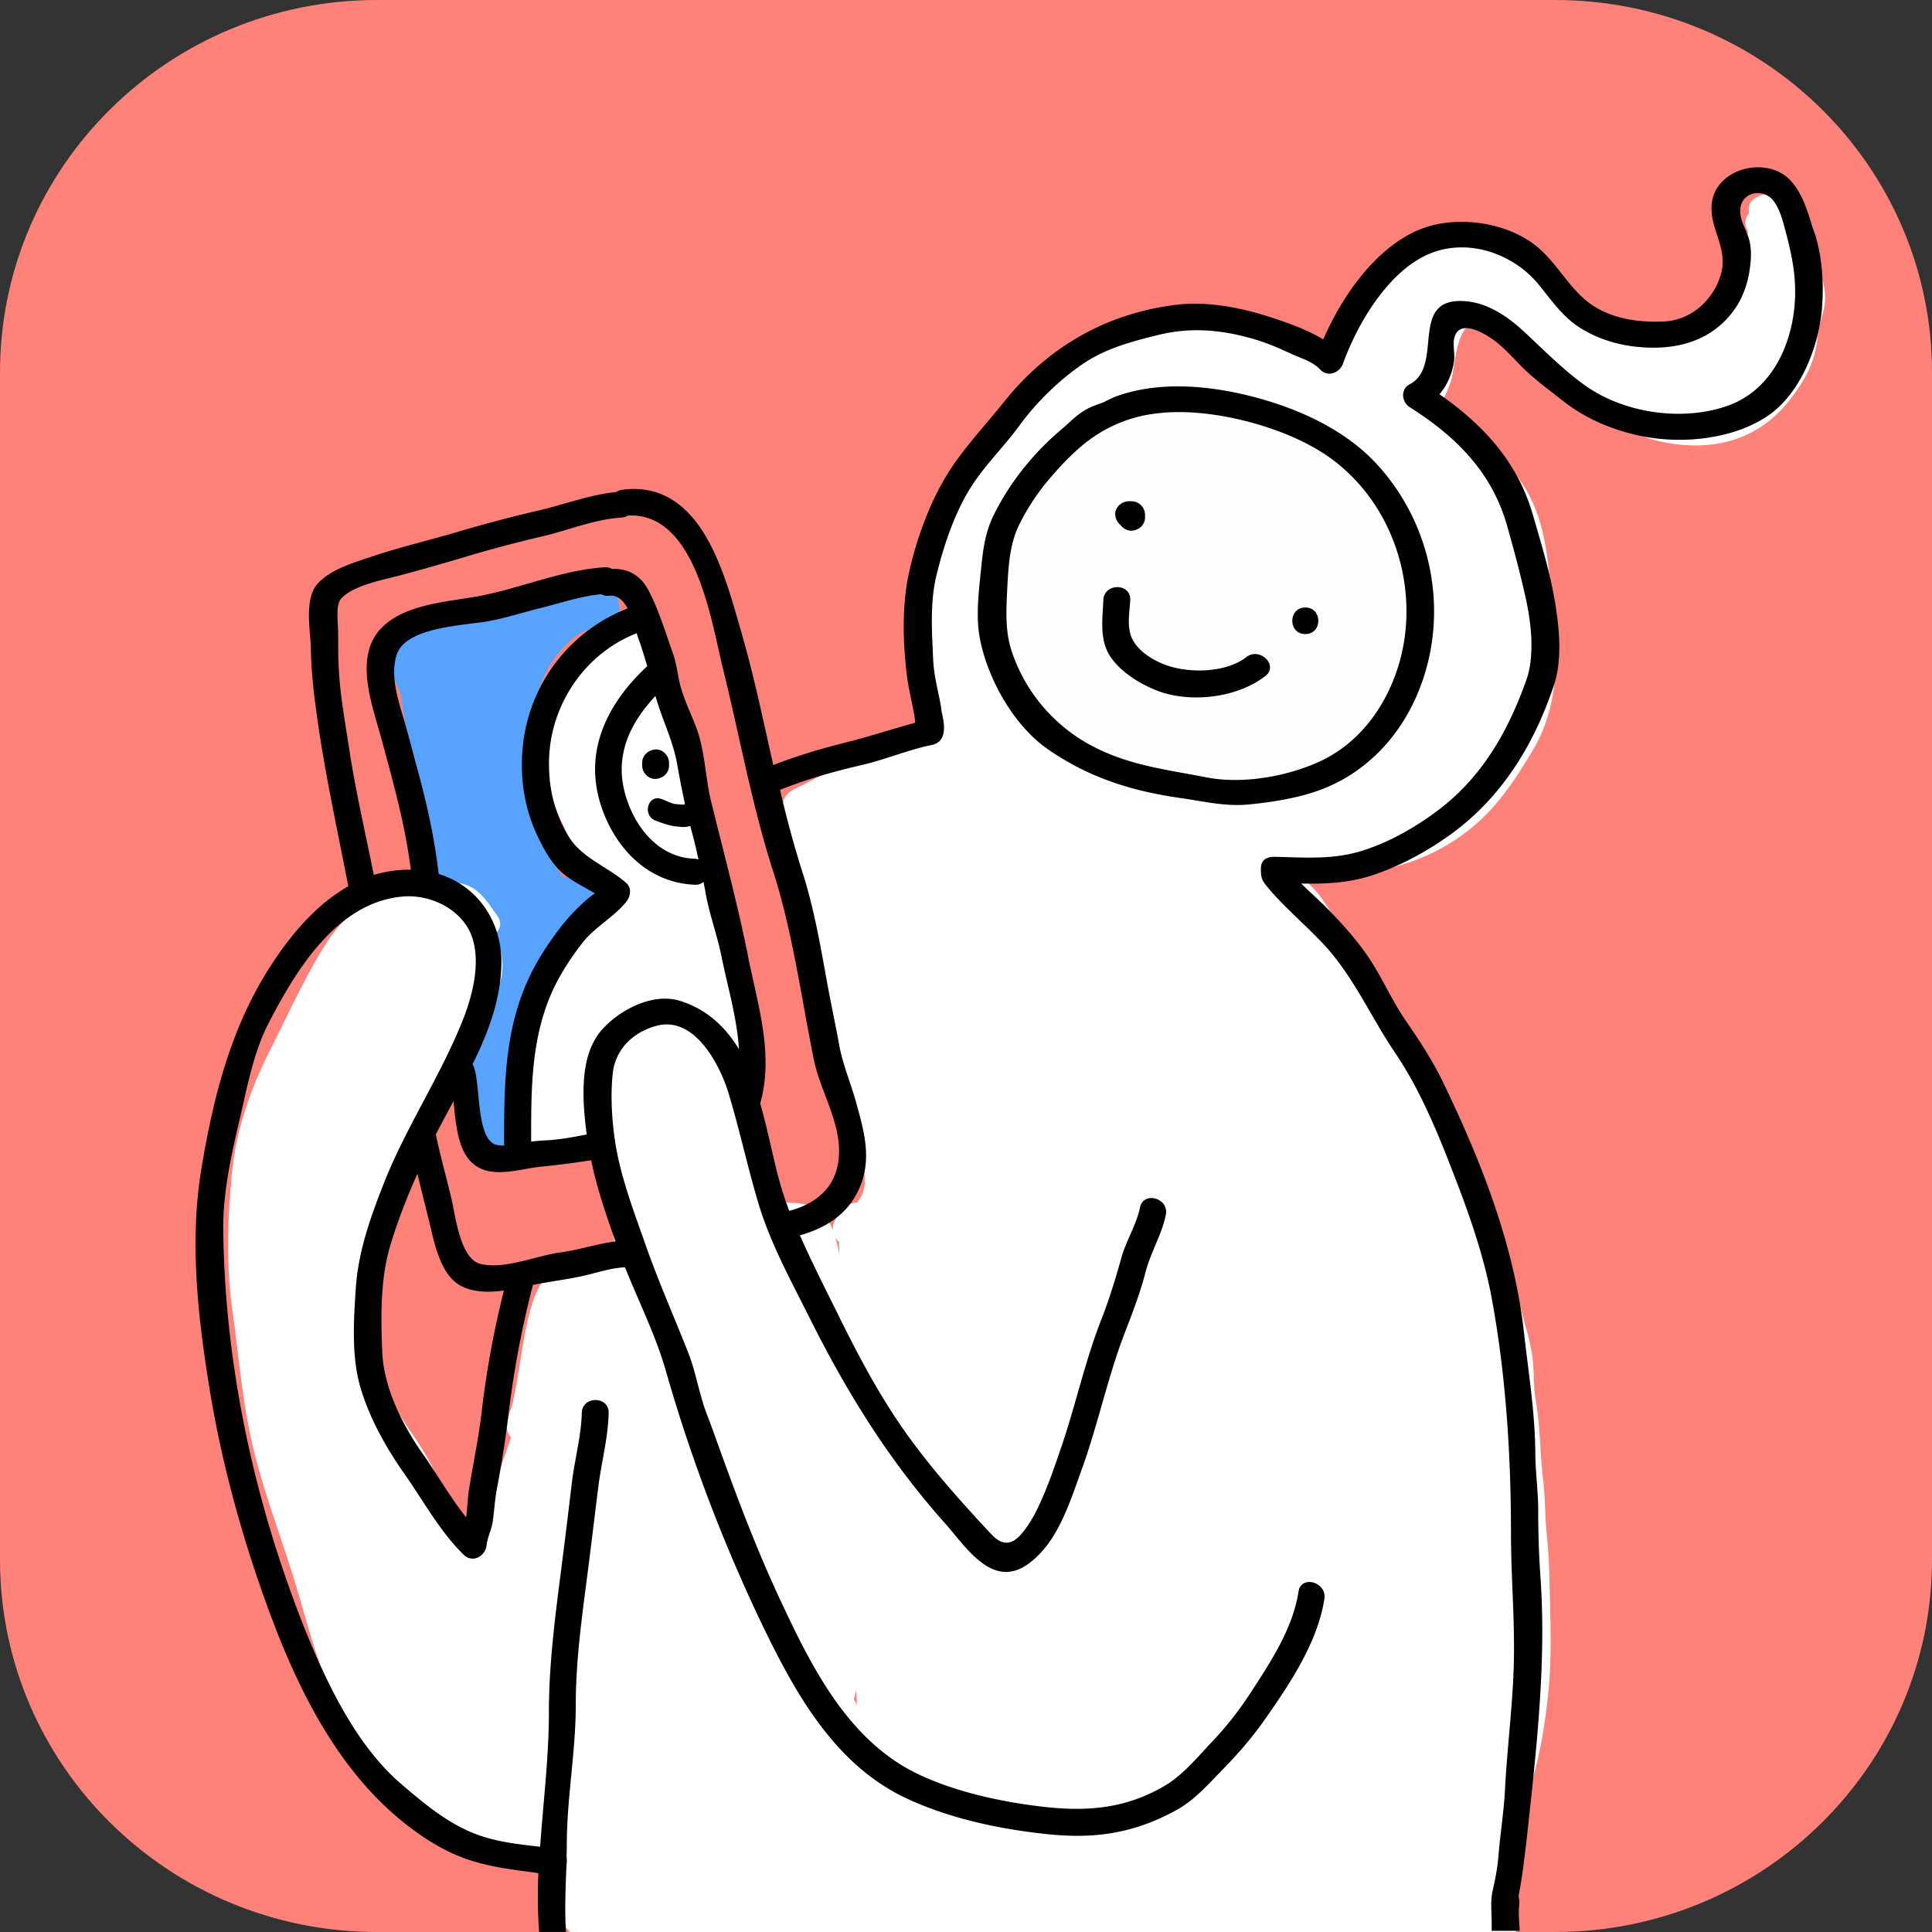 <svg xmlns="http://www.w3.org/2000/svg" width="64" height="64" fill="none"><rect width="100%" height="100%" fill="#333333" stroke="none"/><path fill="#FF827A" d="M51.512 0H12.488C5.59 0 0 5.524 0 12.337v39.326C0 58.476 5.591 64 12.488 64h39.024C58.41 64 64 58.476 64 51.663V12.337C64 5.524 58.409 0 51.512 0z"/><path fill="#57A3FF" d="M20.443 19.769c-.101-.259-.303-.42-.55-.446-.057-.006-.124-.006-.198-.006a.706.706 0 0 0-.28-.097c-.877-.084-1.749.11-2.496.297-.293.07-.596.142-.889.206-.663.143-1.349.297-1.984.549-.798.316-1.136.813-1.085 1.62.028.432.163.78.31 1.09.022.181.05.355.072.491.045.265.085.536.13.807.129.845.264 1.716.472 2.542.04.168.084.349.123.536.18.813.41 1.826.911 2.381.13.142.259.258.382.368.23.207.444.407.63.73.32.56.343.98.264 1.697l-.017.148-.005.058a28.93 28.93 0 0 0-.31 1.459 4.8 4.8 0 0 1-.241.593c-.135.284-.27.581-.32.897-.051.317.005.62.061.917.028.148.056.303.068.458.005.084.01.168.01.252.007.251.012.503.147.735a.67.67 0 0 0 .573.349c.04 0 .073-.007.113-.013.247-.045.438-.245.5-.523.068-.303.079-.626.085-.935.005-.181.005-.368.022-.543a18.45 18.45 0 0 1 .377-2.29c.045-.2.084-.407.123-.607.107-.568.214-1.104.456-1.607.14-.29.315-.536.494-.788l.09-.122c.028-.039.05-.084.079-.13a.7.7 0 0 1 .14-.193c.006-.006.017-.013.023-.02l.22.052c.325.078.612-.077.741-.406a.845.845 0 0 0-.236-.955c-.242-.2-.495-.284-.759-.258-.039-.033-.073-.071-.112-.11-.276-.336-.416-.826-.534-1.304l-.011-.045c-.214-.858-.416-1.665-.45-2.549-.045-1.103.152-2.123.545-2.859.276-.516 1-1.465 1.76-1.387a.52.52 0 0 0 .522-.252c.124-.2.141-.523.034-.787z"/><path fill="#fff" d="M29.125 47.505c-.045-.928-.26-1.83-.467-2.706-.039-.169-.084-.344-.123-.512-.104-.461-.24-.922-.363-1.37a25.925 25.925 0 0 1-.35-1.31l-.027-.117c-.149-.655-.305-1.336-1.044-1.57-.189-.058-.383-.065-.565-.078-.318-.013-.59-.026-.817-.292-.228-.272-.357-.674-.468-1.025-.026-.071-.045-.142-.064-.207-.033-.104-.072-.214-.11-.325-.267-.81-.572-1.726-1.046-2.426-.506-.753-1.239-1.246-2.05-1.395-.778-.143-1.213.123-1.654.59-.11.078-.202.182-.28.305l-.097.11a.545.545 0 0 0-.123.52 3.88 3.88 0 0 0-.039.421c-.026.85.084 1.668.357 2.647.207.74.383 1.525.545 2.284l.09.409c.163.733.364 1.46.559 2.167.11.396.22.791.324 1.194.558 2.147 1.194 3.97 1.999 5.728a31.09 31.09 0 0 1 1.2 3.037c.182.558.48 1.09.766 1.609.155.279.311.57.447.85l.104.227c.227.506.545 1.2 1.123 1.31.065.013.13.02.188.02.7 0 1-.779 1.096-1.135.286-1.032.494-1.908.636-2.687.156-.817.175-1.686.189-2.53l.019-.681.007-.253c.058-.921.09-1.882.038-2.81z"/><path fill="#fff" d="M24.805 34.48c-.007-.124-.013-.23-.013-.315a14.815 14.815 0 0 0-.645-4.11c-.018-.053-.03-.105-.049-.158-.104-.367-.233-.82-.559-1.01-.215-.126-.472-.145-.724-.159-.19-.013.746-.195.587-.248-.473-.164.137-1.022-.25-1.6-.417-.624-.291-1.264-.26-1.894.043-.84-1.03-.965-.569-1.49.087-.106-.534-.27-.423-.376.258-.256 0-.452.135-.787.166-.413.018-.853-.135-1.234-.141-.341-.258-.44-.442-.584a2.787 2.787 0 0 1-.21-.171.296.296 0 0 0-.33-.046.347.347 0 0 0-.179.243c-.043.02-.086.046-.135.066a4.1 4.1 0 0 0-.467.256c-.522.341-1.21.919-1.547 1.746-.283.683-.436 1.464-.48 2.377-.042.873.154 1.497.51 2.278.185.4.35.742.572 1.077.104.164.24.302.374.44.135.138.258.27.35.42.166.263-.03.526-.331.867-.074.085-.148.17-.203.25-.221.301-.393.643-.565.971-.043.086-.086.164-.129.25-.411.774-.718 1.556-1.025 2.606-.24.821-.492 1.773-.345 2.653a.3.3 0 0 0 .203.23c-.166.413-.16.8.019 1.057.196.282.51.361.829.223a.681.681 0 0 0 .645.013c.036.02.073.04.11.053.061.02.123.026.178.026a.468.468 0 0 0 .289-.098c.227-.178.325-.539.337-.828.007-.111 0-.216-.006-.321-.006-.092-.012-.178-.012-.263v-.085c0-.08.006-.158 0-.237.442-.026.89-.02 1.314-.026.67-.007 1.302-.013 1.928.256l.056.026c.276.119.583.256.89.197.835-.144.756-1.707.707-2.54z"/><path fill="#fff" d="M60.457 9.74a4.319 4.319 0 0 0-.11-.601c-.039-.184-.084-.367-.103-.557l-.007-.051c-.058-.5-.168-1.43-.671-1.76-.071-.285-.49-.393-.865-.367-.349.019-.755.158-.768.493l-.007.19a.44.44 0 0 0-.026.545c-.09 1.526-.438 3.552-2.349 3.704-1.148.088-2.13-.254-2.762-.963a15.43 15.43 0 0 1-.42-.493c-.374-.456-.761-.931-1.271-1.254-1.207-.766-2.917-.817-4.37-.14a3.563 3.563 0 0 0-1.549 1.375c-.193.322-.355.67-.51 1.006-.038.083-.07.158-.11.24-.057.134-.11.273-.16.412-.033.095-.065.19-.104.285-.368-.304-.717-.563-1.188-.722l-.019-.006c-.742-.253-1.44-.494-2.227-.513-1.562-.031-2.872.064-4.17.627-.703.304-1.258.747-1.71 1.146-.387.336-.58.646-.78.969a5.745 5.745 0 0 1-.523.734l-.123.14c-.962 1.12-2.053 2.393-2.466 3.817a9.486 9.486 0 0 1-.122.4c-.194.632-.387 1.278-.433 1.937l-.006.063c-.058.836-.116 1.627.039 2.456.025.12.051.247.084.374.058.253.122.513.135.76a.525.525 0 0 0 .039.177c0 .006.006.006.006.006a.288.288 0 0 1-.045.07c-.032.038-.174.076-.258.095-.052.013-.097.025-.13.032a22.3 22.3 0 0 0-1.38.55c-.285.12-.575.241-.865.355-.478.19-.943.405-1.465.684-.072.038-.142.07-.207.101-.323.159-.58.279-.562.798.033.836.259 1.69.472 2.52.103.392.206.798.284 1.184.084.424.2.842.31 1.253.116.437.238.893.329 1.336.058.285.096.57.135.842.078.545.155 1.058.342 1.608l.136.4c.206.588.426 1.202.535 1.83.013.088.033.17.052.259.071.367.142.747.13 1.12a1.035 1.035 0 0 1-.259.634.567.567 0 0 0-.252.063c-.251.133-.432.36-.529.684a.499.499 0 0 0 .187.538l.594 15.347c-.174-.31-.349-.627-.523-.93a52.38 52.38 0 0 1-.458-.817c-.368-.672-.781-1.146-1.259-1.703l-.058-.07c-.174-.203-.264-.45-.368-.703a4.734 4.734 0 0 0-.155-.38c-.167-.348-.361-.696-.548-1.038-.303-.545-.53-1.134-.749-1.71-.084-.209-.161-.424-.245-.633-.4-.994-.665-1.785-.846-2.558-.058-.24-.11-.48-.161-.728a18.83 18.83 0 0 0-.336-1.386c-.038-.133-.077-.279-.116-.425-.129-.506-.277-1.076-.561-1.475-.407-.57-1.02-.557-1.62-.456-.104.02-.22.032-.343.051-.632.082-1.413.19-1.826.614a1.578 1.578 0 0 0-.207.279c-.316.437-.458 1.02-.568 1.526-.083.398-.148.81-.213 1.209-.077.481-.155.981-.27 1.45-.059.164-.13.36-.162.57a.55.55 0 0 0 .136.456c-.24.715-.491 1.411-.723 2.057-.02.05-.04.12-.065.196-.084.26-.206.659-.368.773-.045.032-.084.044-.116.038-.077-.02-.148-.159-.213-.279-.065-.126-.136-.26-.239-.342-.387-.31-.516-.614-.678-1-.058-.133-.116-.279-.193-.43-.207-.425-.471-.824-.73-1.203-.51-.76-.987-1.482-1.058-2.375-.11-1.437-.026-2.735.258-3.976.245-1.07.736-2.057 1.2-3.014.162-.322.324-.652.478-.987a8.13 8.13 0 0 1 .42-.773c.155-.266.316-.538.445-.823.194-.424.368-.854.542-1.272l.213-.52c.046-.114.097-.221.149-.335.194-.424.394-.867.394-1.349-.007-.38-.097-.747-.207-1.095.161-.165.174-.386.032-.576-.038-.057-.084-.114-.122-.171-.265-.38-.542-.772-1.046-.886-.484-.114-1.2-.083-1.697 0-1.078.177-2.17.962-2.847 2.05-.497.799-.916 1.647-1.317 2.47l-.464.937c-.736 1.444-1.143 2.735-1.285 4.052-.18 1.754-.18 3.312.007 4.622.064.443.116.893.168 1.323.135 1.115.277 2.267.555 3.381.226.9.523 1.792.813 2.653.206.62.426 1.267.613 1.906l.103.348c.388 1.349.794 2.742 1.407 4.033.349.735.859 1.393 1.356 2.033l.11.139c.387.506.826 1.026 1.484 1.361.607.31 1.272.462 1.91.614l.072.02c.335.075.639.19.955.31l.2.075c.252.095.471.09.684.083h.13c.018.247.025.513.025.747v.101c0 .076-.006.152-.013.228-.02.158-.032.323.032.494.078.196.284.456.568.728l.026.019H50.22l-.006-.082c-.033-.279-.065-.564-.046-.652l.007-.02c.077-.41.161-.835.194-1.26.012-.202.058-.398.096-.594.045-.228.097-.463.103-.703.014-.57.026-1.102.188-1.684.258-.931.42-1.818.535-2.957.104-1.007.078-2.045.052-3.052-.006-.184-.006-.367-.013-.55a18.55 18.55 0 0 0-.097-1.666c-.032-.278-.038-.563-.051-.836-.013-.31-.026-.626-.065-.937-.045-.36-.07-.734-.09-1.095-.032-.506-.065-1.026-.155-1.538a5.37 5.37 0 0 1-.065-.785 5.828 5.828 0 0 0-.058-.741 8.279 8.279 0 0 0-.232-.975c-.039-.152-.084-.304-.116-.456a6.332 6.332 0 0 0-.323-.93 6.45 6.45 0 0 1-.142-.375c-.09-.246-.155-.506-.22-.76-.07-.278-.135-.563-.245-.835-.148-.374-.277-.76-.406-1.133-.233-.665-.471-1.355-.794-2.02a103.905 103.905 0 0 0-1.653-3.185c-.477-.88-1.052-1.715-1.613-2.526-.142-.209-.29-.418-.433-.627-.122-.183-.238-.38-.355-.576a6.812 6.812 0 0 0-.529-.817c-.077-.095-.168-.19-.252-.278a1.556 1.556 0 0 1-.09-.095c.284-.05.568-.095.846-.146 1.194-.196 2.433-.392 3.55-1.013 1.478-.81 2.2-1.874 2.994-3.178.878-1.444.91-3.033.691-4.97-.02-.159-.039-.323-.052-.475-.154-1.45-.303-2.818-1.33-3.945-.574-.626-1.174-1.101-1.839-1.45-.051-.025-.116-.05-.193-.082-.11-.044-.246-.095-.304-.145l-.045-.038c-.026-.026-.058-.045-.07-.064 0 0 0-.006.006-.006a.772.772 0 0 0 .064-.152c.045-.158.116-.31.194-.469.09-.196.187-.405.239-.633a4.33 4.33 0 0 0 .064-.367c.09-.544.2-1.228.575-1.386.193-.083.458-.02.787.196.587.386 1.213.918 1.743 1.393 1.271 1.127 2.452 2.083 4.008 2.349 1.652.278 3.02-.197 3.963-1.368.62-.772.91-1.412.968-2.14.013-.183.065-.367.116-.55.084-.324.162-.596.136-.88z"/><path fill="#000" d="M59.343 6.012c-.78-.899-2.594-.446-2.645.822-.032.79.529 1.377.322 2.2-.213.84-.948 1.554-1.851 1.612-.852.05-1.78-.077-2.484-.58-.742-.536-1.129-1.415-1.864-1.97-1.058-.796-2.781-.994-3.987-.408-1.362.663-2.388 2.155-3 3.557-.536-.332-1.226-.567-1.755-.74-1-.325-2.123-.541-3.174-.401-2.29.293-4.213 1.415-5.639 3.2-.69.866-1.503 1.701-2.045 2.676-.522.931-.922 2.078-1.135 3.117-.207 1.033-.174 2.225-.045 3.263.051.434.16.855.238 1.282.02.095.026.197.039.3-.755.203-1.497.452-2.258.643-.845.21-1.639.446-2.445.758-.336-1.491-.645-2.989-1.071-4.448-.548-1.887-1.31-5.004-3.929-4.672a.467.467 0 0 0-.2.076c-.851.083-1.69.402-2.523.6a47.4 47.4 0 0 0-2.644.694c-.975.293-1.981.523-2.942.848-.587.197-1.38.427-1.8.911-.433.504-.22 1.549-.207 2.154.013.854.123 1.683.245 2.53.265 1.792.652 3.55.994 5.323-1.045.593-1.884 1.58-2.523 2.562-1.354 2.059-1.941 4.379-2.341 6.782-.4 2.396-.123 4.895.264 7.278.387 2.39 1.026 4.749 1.845 7.03.807 2.257 1.852 4.558 3.497 6.342.722.784 1.729 1.6 2.716 2.046.942.427 1.864.517 2.838.65-.025.65-.025 1.3.026 1.95h.89c-.051-.739-.012-1.472.014-2.217a.551.551 0 0 0 .012-.109v-.095c0-.02-.006-.032-.006-.051 0-.134.006-.274.006-.415 0-1.548.297-3.078.297-4.627 0-1.612.245-3.193.445-4.793.104-.816.2-1.632.303-2.447.104-.823.323-1.613.342-2.441.013-.568-.877-.568-.89 0-.02.783-.238 1.542-.329 2.313-.103.86-.206 1.715-.316 2.575-.213 1.683-.445 3.334-.445 5.029 0 1.485-.187 2.97-.29 4.455-.671-.076-1.336-.146-1.994-.37-1-.344-1.8-1.02-2.593-1.695-1.549-1.32-2.542-3.48-3.278-5.322-1.625-4.15-2.58-8.592-2.632-13.04-.013-1.218.252-2.435.53-3.614.257-1.09.464-2.27.986-3.27.897-1.727 2.258-3.996 4.458-4.168.865-.064 1.813.376 2.194 1.166.406.86.11 2.059-.22 2.894-.748 1.893-1.903 3.588-2.645 5.481-.432 1.103-.826 2.212-.91 3.404-.07 1.032-.148 2.211.123 3.218.297 1.077.877 2.104 1.516 3.009.639.911 1.13 1.842 1.93 2.632.296.293.722.051.76-.312.033-.274.168-.523.207-.803.051-.37.07-.74.142-1.103a35.7 35.7 0 0 0 .367-2.34c.175-1.49.446-2.938.82-4.378.503-.102 1.013-.166 1.516-.268.542-.108.993-.286 1.535-.318.446 1.128 1.007 2.237 1.342 3.397a53.72 53.72 0 0 0 3.226 8.496c1.077 2.224 2.374 4.57 4.722 5.685 1.426.676 3.097 1.033 4.665 1.198 1.6.173 2.903-.019 4.316-.796.62-.344 1.077-.886 1.568-1.383.522-.536 1-1.097 1.425-1.715.8-1.147 1.69-2.498 1.903-3.9.084-.555-.774-.797-.858-.236-.18 1.204-.929 2.345-1.593 3.359-.368.567-.78 1.096-1.245 1.587-.478.503-.968 1.109-1.562 1.466-1.258.752-2.516.88-3.954.726-1.394-.153-2.942-.478-4.213-1.077-2.374-1.115-3.593-3.627-4.639-5.87-.625-1.345-1.167-2.722-1.677-4.111-.245-.657-.47-1.32-.723-1.976-.251-.663-.354-1.37-.612-2.027-.465-1.179-.987-2.358-1.407-3.556-.425-1.205-.903-2.442-1.051-3.71-.078-.637-.11-1.332-.04-1.976.085-.803.672-1.37 1.453-1.58 1.264-.338 2.103 1.306 2.386 2.243.368 1.218.633 2.467 1 3.684.4 1.313 1.065 2.518 1.678 3.742 1.238 2.479 2.632 4.729 4.49 6.813.678.758 1.542 2.167 2.71 1.377 1.019-.695 1.432-2.097 1.825-3.18.542-1.498.858-3.066 1.439-4.558.252-.65.497-1.294.671-1.97.168-.643.542-1.249.67-1.892.11-.555-.747-.79-.857-.236-.116.567-.465 1.109-.62 1.676-.187.67-.386 1.326-.638 1.976-.549 1.383-.858 2.836-1.336 4.245-.245.72-.496 1.466-.838 2.148-.142.28-.31.554-.516.79-.355.395-.665.319-.987-.025-1.052-1.129-2.084-2.282-2.962-3.55-.825-1.199-1.51-2.505-2.148-3.806-.42-.847-.845-1.682-1.22-2.536.788-.217 1.504-.644 1.891-1.396.529-1.026.258-1.976-.032-3.015-.18-.65-.445-1.255-.562-1.918-.122-.676-.27-1.352-.393-2.027-.226-1.243-.439-2.499-.832-3.71a35.194 35.194 0 0 1-.73-2.69c.89-.356 1.768-.605 2.704-.822.78-.178 1.529-.503 2.316-.663.645-.127.342-.987.329-1.134a4.076 4.076 0 0 0-.065-.389c-.09-.44-.193-.867-.212-1.32-.04-.91-.11-1.88.11-2.778.225-.93.56-1.944 1.05-2.773.472-.803 1.15-1.44 1.691-2.18a8.891 8.891 0 0 1 2.09-2.039c.78-.535 1.652-.758 2.561-.982 1.02-.242 1.981-.165 2.987.109.471.127.897.306 1.336.51.348.165.729.255 1 .541.245.262.639.103.748-.19.471-1.314 1.503-3.086 2.878-3.653 1.27-.522 2.748-.006 3.587 1 .412.498.76 1.027 1.31 1.403.567.383 1.264.612 1.948.682 1.27.134 2.47-.153 3.245-1.23.27-.376.438-.848.503-1.3.045-.3.07-.606.013-.905-.058-.332-.278-.638-.316-.963-.09-.726.767-.918 1.122-.401.168.242.258.535.33.81.212.777.38 1.484.36 2.294-.038 1.517-.729 3.13-2.258 3.658-1.516.523-3.445.23-4.735-.707-.755-.549-1.374-1.192-2.052-1.817-.522-.472-1.174-.905-1.903-.95-1.884-.127-.658 2.148-1.819 2.754-.31.16-.27.586 0 .758 1.542.976 2.723 2.155 3.226 3.927.232.822.451 1.631.632 2.466.174.81.284 1.861.006 2.645-.612 1.721-1.483 3.257-3 4.372-.748.555-1.664 1.065-2.56 1.32-.923.261-1.82.185-2.755.166-.181-.007-.478.032-.478.388v.051c0 .09.007.185.032.268.026.096.084.166.142.242.052.064.11.128.162.192.11.127.226.248.342.37.238.241.483.477.729.713.245.236.483.472.716.72.058.064.116.128.167.192.865 1.02 1.413 2.262 2.162 3.365.832 1.23 1.419 2.67 1.948 4.047.51 1.313.987 2.683 1.245 4.066.471 2.544.639 5.208.639 7.783 0 1.395.122 2.785.097 4.187-.026 1.453-.226 2.9-.297 4.353-.039.714-.155 1.422-.213 2.136-.039.471-.11.796-.2 1.204-.071.325-.026.701-.026 1.033v.267h.93c-.014-.235-.033-.452-.033-.611 0-.147.032-.325.006-.472-.006-.032-.013-.057-.013-.07.13-.657.2-1.294.278-1.963.31-2.85.651-5.775.445-8.643a30.095 30.095 0 0 1-.071-2.16c0-.657-.097-1.288-.097-1.938-.013-1.332-.226-2.633-.374-3.952-.322-2.906-1.42-5.692-2.69-8.318-.355-.733-.78-1.37-1.239-2.04-.426-.624-.729-1.312-1.135-1.95-.4-.618-.884-1.166-1.4-1.695-.284-.293-.613-.58-.916-.88.76.013 1.516-.012 2.27-.248.955-.3 1.904-.816 2.71-1.402 1.69-1.237 2.736-2.97 3.387-4.908.284-.848.187-1.861.045-2.734-.161-.988-.458-1.95-.735-2.913-.503-1.753-1.639-2.99-3.097-4.003.265-.312.432-.713.484-1.115.032-.242-.052-.523.007-.752.174-.695 1.103-.102 1.444.178.323.268.594.587.89.873.388.37.827.689 1.246 1.02.716.567 1.516.918 2.406 1.135 1.374.331 3.13.197 4.342-.587 1.149-.739 1.774-2.39 1.858-3.684.052-.796 0-1.555-.22-2.32-.212-.586-.354-1.293-.8-1.797zM16.609 31.978c.038-1.427-.774-2.626-2.078-3.027-.135-1.186-.393-2.34-.71-3.493-.16-.593-.309-1.179-.483-1.765-.187-.625-.406-1.364-.194-2.015.303-.91 2.226-.956 3.007-1.096.613-.108 1.18-.3 1.78-.446.639-.16 1.336-.395 1.987-.452a.39.39 0 0 0 .252.05c.29-.031.477.16.62.421a5.493 5.493 0 0 0-3.446 4.353c-.148 1.11-.013 2.2.478 3.22.193.407.451.872.793 1.178.323.28.723.466 1.09.689-.103.07-.206.146-.296.23a6.551 6.551 0 0 0-.82.866c-.477.618-.896 1.268-1.193 1.988-.697 1.677-.697 3.436-.697 5.214 0 .02.006.032.006.051a.786.786 0 0 1-.283-.025c-.658-.217-.497-2.008-.73-2.588l-.038-.077c.523-1.051.922-2.128.955-3.276zm-.658 14.838c-.104.86-.284 1.702-.42 2.556-.045.293-.045.6-.09.892-.536-.675-.961-1.427-1.458-2.135-.677-.968-1.277-2.186-1.322-3.371-.046-1.186-.065-2.435.29-3.576.245-.79.542-1.555.877-2.301.123.523.258 1.052.387 1.574.162.663.355 1.74 1.02 2.123.419.236.942.242 1.458.172a30.88 30.88 0 0 0-.742 4.066zm4.438-5.691c-.62.076-1.193.28-1.825.363-.813.108-1.794.56-2.62.389-.703-.147-.851-1.587-.993-2.187-.168-.7-.362-1.389-.51-2.09 0-.006-.006-.006-.006-.013.187-.37.387-.733.587-1.109.096.88.148 1.906.929 2.244.574.248 1.342-.007 1.935-.07a29.953 29.953 0 0 0 1.697-.217c.187.918.497 1.81.806 2.69zm2.142-7.968c-.903-.286-2.006.294-2.593.957-.768.866-.645 2.358-.503 3.467-.426.083-.852.165-1.29.191a7.598 7.598 0 0 0-.55.045c0-1.594-.012-3.168.575-4.679.27-.694.677-1.332 1.135-1.918.413-.523 1.033-.841 1.44-1.345.141-.178.193-.453 0-.625-.646-.567-1.491-.822-1.936-1.587-.484-.815-.671-1.727-.613-2.67.11-1.753 1.226-3.365 2.896-4.016.02.077.046.147.065.204.11.294.194.593.284.886-1.31 1.218-2.103 2.786-1.549 4.564.446 1.428 1.549 2.613 3.123 2.677a.39.39 0 0 0 .29-.096c.02.115.045.23.065.344.122.72.387 1.409.529 2.123.2.988.516 2.04.58 3.078-.438-.72-1.045-1.319-1.948-1.6zm-.813-5.972c.265.096.471.179.755.198.084.006.148.026.303 0 .032-.006.065-.013.09-.02.014.04.02.077.033.122.09.325.168.657.239.988a.425.425 0 0 0-.136-.026c-1.232-.05-2.026-1.115-2.31-2.211-.322-1.25.194-2.301 1.02-3.18.013.05.032.101.045.152.226.727.542 1.358.677 2.116.078.446.162.88.258 1.313l-.058.02c-.11-.013-.232-.013-.316-.032-.116-.026-.251-.102-.4-.154-.458-.178-.651.549-.2.714zm5.239 7.904c.213 1.058.91 2.103.832 3.212-.065 1.014-.742 1.574-1.645 1.81-.13-.344-.245-.694-.342-1.051-.206-.759-.368-1.645-.62-2.505.459-1.62-.077-3.25-.393-4.832-.342-1.74-.813-3.454-1.232-5.175-.2-.81-.2-1.695-.503-2.473-.174-.453-.381-.873-.51-1.338-.097-.351-.123-.733-.245-1.071-.245-.689-.478-1.473-.82-2.116-.258-.485-.664-.727-1.2-.701a.424.424 0 0 0-.245-.058c-1.432.09-2.832.714-4.245.97-1.038.184-2.516.267-3.245 1.146-.793.95-.2 2.505.078 3.519.393 1.446.8 2.893.987 4.385a4.065 4.065 0 0 0-1.226.172c-.284-1.415-.613-2.817-.826-4.245-.129-.829-.277-1.657-.329-2.492-.026-.427-.026-.854-.026-1.281 0-.306-.09-.899.084-1.116.362-.44 1.375-.637 1.897-.77a81.88 81.88 0 0 0 2.445-.696 43.403 43.403 0 0 1 2.374-.624c.832-.198 1.716-.561 2.574-.612a.495.495 0 0 0 .226-.07c2.252-.109 2.755 3.492 3.155 5.105.548 2.218.955 4.513 1.658 6.692.645 2.02.923 4.137 1.342 6.215z"/><path fill="#000" d="M22.163 25.363v-.096c0-.23-.206-.453-.445-.44-.239.013-.445.191-.445.44v.096c0 .23.206.452.445.44.245-.013.445-.198.445-.44z"/><path fill="#FEFCFD" d="M35.008 14.987c-.394.388-.593.784-.89 1.172-.497.682-.994 1.568-1.09 2.346 0 .49-.097.88-.097 1.37 0 .49-.097 1.077 0 1.568.097.586.297 1.173.593 1.664.297.586.697 1.274 1.187 1.759.994.784 2.084 1.37 3.374 1.663.594.096 1.09.096 1.684.294.594.095 1.387.095 1.98-.096.594-.096 1.291-.198 1.788-.49.297-.198.497-.294.697-.39.296-.197.496-.49.793-.784.794-.88 1.387-2.345 1.49-3.524.097-1.275 0-2.448-.393-3.62-.594-1.466-1.684-2.939-3.271-3.62-1.187-.492-2.277-.982-3.67-.982-.498 0-1.091 0-1.588.095-.297 0-1.387.293-1.29.682h-.097c-.406.306-.806.6-1.2.893z"/><path fill="#000" d="M37.13 17.402a.433.433 0 0 0 .355.178c.239-.012.446-.19.446-.44v-.095a.452.452 0 0 0-.446-.44h-.096c-.233 0-.459.204-.446.44.007.14.078.274.188.357zm6.11 2.722c-.574 0-.574.88 0 .88s.574-.88 0-.88zm-1.955 1.644c-.677.53-1.922.542-2.683.255-.407-.153-.846-.42-1.065-.803-.232-.402-.116-.905-.097-1.345.026-.567-.87-.567-.89 0-.026.637-.142 1.345.252 1.906.335.478.922.848 1.458 1.07 1.11.46 2.71.281 3.657-.458.452-.35-.187-.97-.632-.625z"/><path fill="#000" d="M45.588 15.353c-1.171-1.263-2.991-2.008-4.737-2.362-1.258-.25-2.636-.3-3.847.128-.148.055-.288.128-.428.196-.134.06-.275.097-.409.158-.287.122-.508.3-.729.507-.248.226-.508.433-.743.665a9.17 9.17 0 0 0-1.21 1.441 8.661 8.661 0 0 0-.57.983c-.294.604-.354 1.166-.42 1.819-.074.739-.175 1.532-.034 2.265.24 1.288 1.097 2.869 2.255 3.669 1.351.934 2.75 1.38 4.409 1.617.782.11 1.458.287 2.261.208.756-.073 1.626-.214 2.335-.476 1.365-.5 2.395-1.52 3.018-2.723 1.344-2.607.896-5.89-1.151-8.095zm.662 6.93c-.415 1.171-1.184 2.252-2.368 2.862-1.084.55-2.67.849-3.894.61-1.385-.268-2.656-.408-3.9-1.092a5.521 5.521 0 0 1-2.55-3.016c-.248-.702-.207-1.373-.174-2.106.04-.732.067-1.477.395-2.155a7.449 7.449 0 0 1 1.07-1.6c.408-.475.883-.964 1.412-1.324a4.608 4.608 0 0 1 2.04-.763c.663-.085 1.339-.049 1.994.049.027.006.054.006.08.012 1.305.208 2.81.72 3.828 1.496 2.16 1.648 2.917 4.609 2.067 7.026z"/></svg>